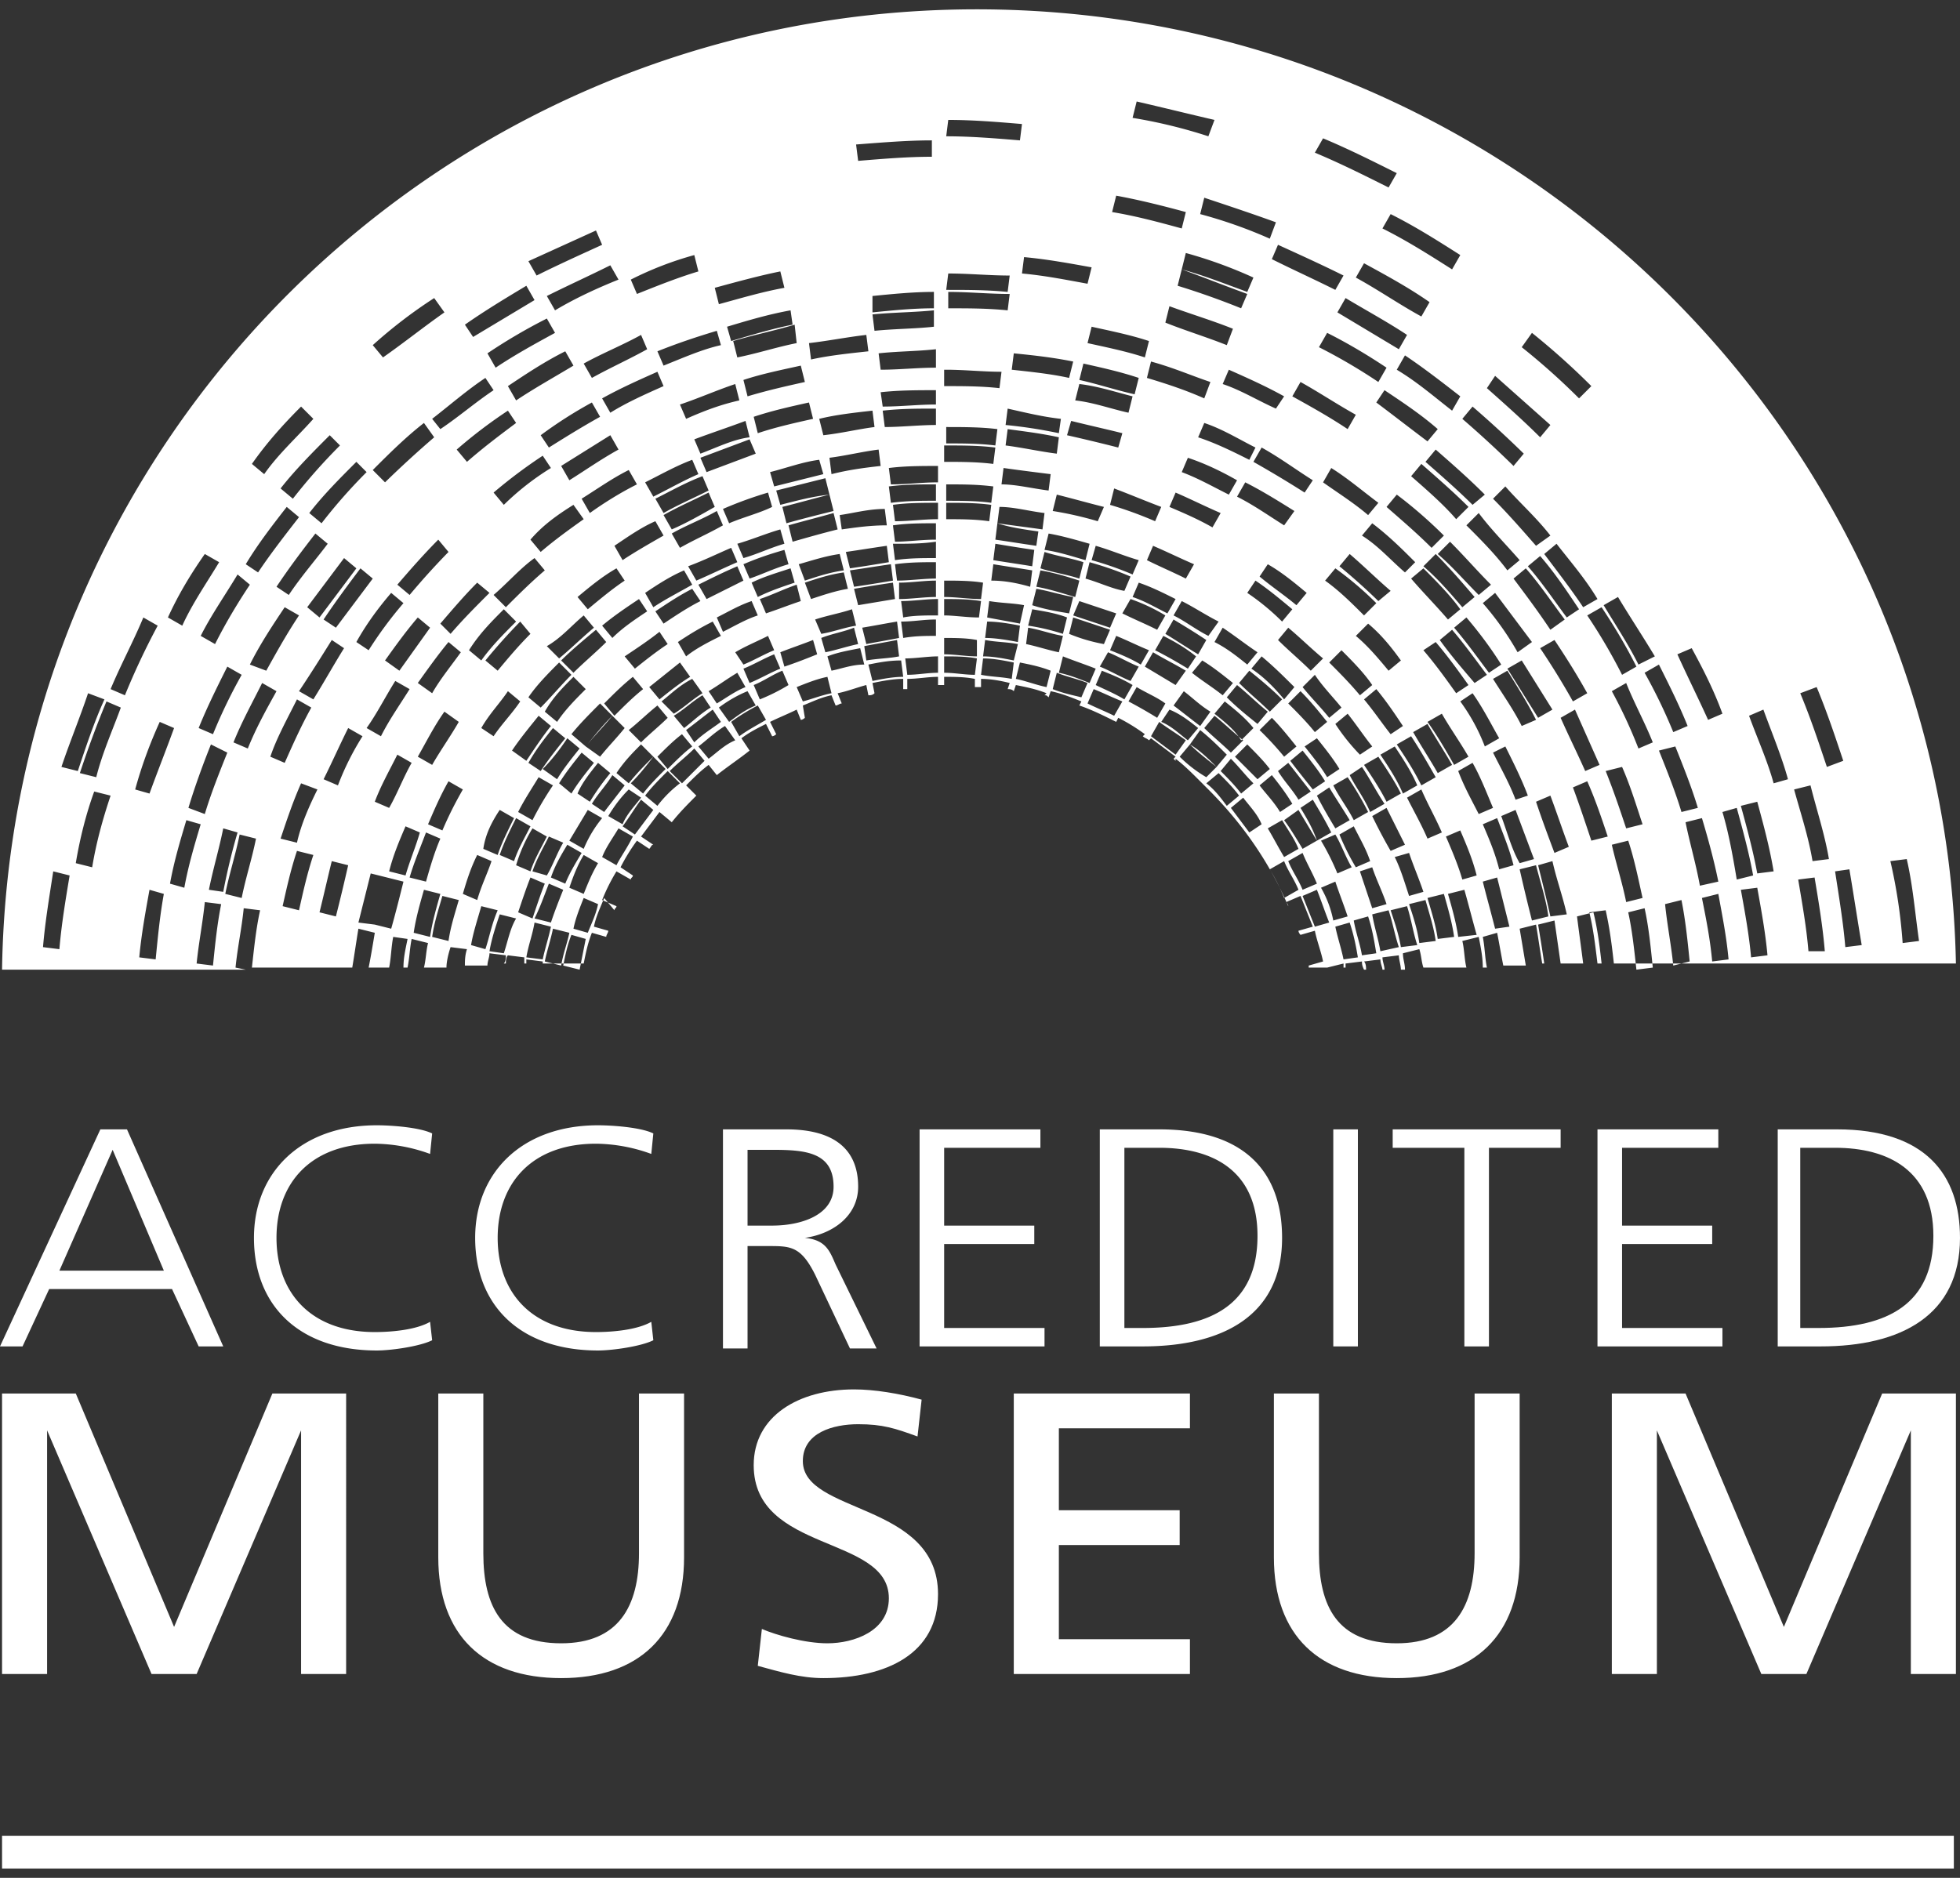 <svg viewBox="0 0 72 69" xmlns="http://www.w3.org/2000/svg" fill-rule="evenodd" clip-rule="evenodd" stroke-linejoin="round" stroke-miterlimit="1.414"><rect x="0" y="0" width="72" height="69" fill="#333333" stroke="none"/><path fill="#fff" d="M.075 67.453h71.699v1.204H.075z"/><path d="M69.442 31.641l.602-.075c.226.978.301 1.956.451 3.009l-.602.076a19.254 19.254 0 0 0-.451-3.01m-1.655 3.16c-.075-.903-.226-1.806-.376-2.784l.526-.075c.151.903.301 1.881.452 2.784l-.602.075zm-1.204-3.16c-.15-.903-.451-1.805-.677-2.633l.602-.15c.226.902.526 1.805.677 2.708l-.602.075zm-.15 3.311c-.076-.903-.226-1.731-.377-2.634l.602-.075c.151.903.301 1.806.376 2.709h-.601zm-1.279-6.17c-.226-.827-.602-1.655-.903-2.482l.526-.226c.301.827.678 1.73.903 2.558l-.526.15zm-.602 3.311c-.151-.828-.376-1.656-.602-2.483l.602-.151c.225.828.451 1.656.602 2.558l-.602.076zm-.226 3.084c-.075-.827-.226-1.655-.376-2.483l.602-.075c.15.828.301 1.655.376 2.483l-.602.075zm-1.053-5.341l.526-.151c.226.828.452 1.655.602 2.483l-.602.15c-.15-.903-.301-1.73-.526-2.482m-.376 5.492c-.076-.828-.226-1.58-.377-2.333l.602-.15c.151.828.301 1.58.376 2.407l-.601.076zm-.979-5.116l.602-.151c.226.753.452 1.58.602 2.333l-.677.15c-.15-.828-.376-1.58-.527-2.332m-.451 5.266c-.075-.752-.226-1.505-.301-2.257l.602-.15c.15.752.226 1.504.301 2.257l-.602.15zm.075-8.05c.301.752.602 1.505.828 2.257l-.602.151c-.226-.753-.527-1.505-.828-2.257l.602-.151zm-1.429 8.201c-.075-.677-.151-1.43-.301-2.107l.602-.15c.15.677.225 1.429.301 2.181l-.602.076zm-.903-4.59l.602-.15c.226.677.376 1.429.527 2.106l-.602.151c-.151-.752-.376-1.43-.527-2.107m.376-2.859c.301.678.527 1.43.753 2.107l-.602.15c-.226-.677-.452-1.354-.753-2.106l.602-.151zm-1.279-5.567l.527-.301c.451.677.903 1.43 1.279 2.182l-.527.301a20.522 20.522 0 0 0-1.279-2.182m.151 8.276c-.226-.677-.452-1.354-.677-1.956l.526-.226c.301.677.527 1.354.753 2.031l-.602.151zm-1.355.451c-.225-.602-.451-1.204-.677-1.881l.527-.225c.226.602.451 1.279.677 1.881l-.527.225zm-.15 2.333c-.15-.678-.301-1.279-.451-1.881l.526-.151c.151.677.376 1.279.527 1.956l-.602.076zm-.677.15a71.136 71.136 0 0 1-.452-1.881l.602-.15c.151.602.377 1.279.452 1.881l-.602.15zm-1.129-3.837l.527-.226.677 1.806-.527.15c-.3-.526-.451-1.128-.677-1.73m-.075 1.956c-.15-.602-.376-1.128-.602-1.655l.527-.226c.226.602.451 1.129.602 1.731l-.527.15zm-.15 2.182c-.151-.602-.301-1.129-.452-1.73l.527-.151.451 1.806-.526.075zm-1.355-5.793l.527-.301c.301.527.527 1.128.752 1.655l-.526.226c-.226-.452-.527-.978-.753-1.58m.151 3.987c-.151-.526-.376-1.053-.602-1.58l.527-.225c.225.526.451 1.053.602 1.655l-.527.15zm-.151 2.107c-.075-.527-.225-1.053-.376-1.58l.602-.151c.151.527.301 1.129.452 1.656l-.678.075zm-.752.075c-.075-.527-.226-.978-.376-1.505l.602-.15c.15.527.301 1.053.376 1.58l-.602.075zm-.677.151c-.075-.527-.226-.978-.376-1.43l.602-.15c.15.526.301.978.376 1.504l-.602.076zm-.677.15c-.075-.451-.226-.903-.376-1.354l.602-.151c.15.452.225.978.376 1.43l-.602.075zm-.753.151c-.075-.452-.225-.903-.3-1.355l.601-.15c.151.451.226.903.377 1.354l-.678.151zm-.677.15c-.075-.451-.225-.828-.301-1.279l.527-.15c.151.451.226.902.301 1.354l-.527.075zm-.677.15c-.075-.376-.225-.827-.301-1.203l.527-.151c.15.452.226.828.301 1.279l-.527.075zm-.827-2.633l.526-.225c.151.451.301.827.452 1.279l-.527.15a3.945 3.945 0 0 0-.451-1.204m-.226 1.43l-.451-1.129.526-.226c.151.377.301.828.452 1.204l-.527.151zm-.978-2.408l.527-.301c.15.376.376.753.526 1.129l-.526.225c-.151-.376-.377-.677-.527-1.053m-.151 1.354a6.893 6.893 0 0 0-.526-1.053l.526-.301c.151.376.377.677.527 1.053l-.527.301zm-.075-2.859c.226.377.452.678.602 1.054l-.527.301c-.225-.376-.376-.677-.601-1.054l.526-.301zm-1.204.452l-.677-.903.452-.376c.225.301.526.602.677.978l-.452.301zm-1.58-1.806l.452-.376c.301.301.527.527.752.828l-.451.376c-.226-.301-.452-.602-.753-.828m-.978-.978l.377-.451c.301.301.601.526.978.827l-.377.377a4.848 4.848 0 0 1-.978-.753m-.15-.075l-.903-.677.301-.527c.301.226.677.452.978.677l-.376.527zm-1.73-1.956l.3-.527c.377.226.753.376 1.054.602l-.301.527a17.288 17.288 0 0 0-1.053-.602m-1.204-.602l.225-.527c.377.151.753.301 1.129.527l-.301.527c-.376-.226-.752-.377-1.053-.527m.677 1.129c-.301-.151-.677-.301-.978-.452l.226-.527c.376.151.677.301 1.053.452l-.301.527zm-2.257-.979l.15-.601c.376.15.753.225 1.129.376l-.226.526c-.301-.075-.677-.15-1.053-.301m-.226-.075c-.376-.075-.752-.225-1.128-.301l.15-.602c.376.076.752.151 1.129.301l-.151.602zm-1.204-.978c-.376-.075-.752-.15-1.128-.15l.075-.602c.376.075.828.075 1.204.15l-.151.602zm-.075.677c-.376-.075-.752-.075-1.128-.15l.075-.602c.376 0 .752.075 1.128.15l-.075.602zm-1.204-2.257c-.451 0-.902-.075-1.279-.075v-.602c.452 0 .903 0 1.355.075l-.076.602zm-.075 1.43c-.376 0-.827-.076-1.204-.076v-.601c.377 0 .828 0 1.204.075v.602zm-.075.677c-.376 0-.752-.075-1.129-.075v-.602c.377 0 .828 0 1.204.075l-.075.602zm-1.129-3.461c.452 0 .978 0 1.43.075l-.075.602c-.452 0-.903-.075-1.355-.075v-.602zm.076-2.859c.526 0 1.128 0 1.655.075l-.075.602c-.527-.075-1.054-.075-1.58-.075v-.602zm0-.677c.602 0 1.128 0 1.73.075l-.075.602c-.527-.075-1.129-.075-1.655-.075v-.602zm0-1.43c.602 0 1.203 0 1.805.076l-.075.602c-.602-.076-1.204-.076-1.806-.076v-.602h.076zm0-.677c.602 0 1.279 0 1.88.076l-.075.601c-.602-.075-1.203-.075-1.805-.075v-.602zm0-2.106c.677 0 1.354.075 2.031.075l-.075.602c-.677-.075-1.354-.075-2.032-.075v-.602h.076zm.075-2.859c.752 0 1.505.075 2.257.075l-.075.602c-.753-.075-1.43-.075-2.182-.075v-.602zm0-.677c.752 0 1.505.075 2.257.075l-.075.602c-.753-.075-1.505-.075-2.257-.075l.075-.602zm0-5.643c.903 0 1.805.075 2.708.151l-.075.601c-.903-.075-1.806-.15-2.708-.15l.075-.602zm5.116 6.019c-.828-.151-1.58-.301-2.408-.376l.076-.602c.827.075 1.655.226 2.482.376l-.15.602zm2.257 2.106l-.151.602c-.677-.225-1.429-.376-2.106-.526l.15-.602c.677.15 1.43.301 2.107.526M41.003 7.19c.828.15 1.731.376 2.558.602l-.15.602c-.828-.226-1.656-.452-2.558-.602l.15-.602zm.752-3.461c.979.226 1.881.451 2.859.677l-.225.602a18.675 18.675 0 0 0-2.784-.677l.15-.602zm4.891 5.041a17.406 17.406 0 0 0-2.558-.903l.15-.602c.903.301 1.806.602 2.633.903l-.225.602zm2.708 1.354l-.301.527c-.752-.377-1.58-.753-2.332-1.129l.226-.527c.827.377 1.655.753 2.407 1.129m-.752-5.041c.903.376 1.806.828 2.708 1.279l-.301.527c-.902-.452-1.805-.903-2.708-1.279l.301-.527zm4.74 4.815c-.828-.526-1.655-1.053-2.558-1.504l.301-.527c.902.451 1.73.978 2.558 1.505l-.301.526zm0 5.191c-.677-.526-1.279-1.053-2.032-1.504l.301-.527c.677.452 1.355.978 2.032 1.505l-.301.526zm2.633 1.58l-.376.452a39.47 39.47 0 0 0-1.881-1.731l.376-.451a39.972 39.972 0 0 1 1.881 1.73m-1.053-2.859l2.031 1.806-.376.452c-.602-.602-1.279-1.204-1.956-1.806l.301-.452zm1.354-1.579a26.858 26.858 0 0 1 2.182 1.956l-.452.451a25.118 25.118 0 0 0-2.106-1.881l.376-.526zm1.881 10.081c-.452-.677-.978-1.354-1.43-1.956l.452-.376c.526.677 1.053 1.279 1.504 2.031l-.526.301zm-2.784 2.257l.527-.301 1.128 1.806-.526.301-1.129-1.806m.527 2.107c-.301-.602-.677-1.129-1.054-1.731l.527-.301c.376.602.752 1.204 1.053 1.806l-.526.226zm-.602.752c.301.602.602 1.204.827 1.806l-.451.15c-.226-.602-.527-1.128-.828-1.73l.452-.226zm-1.655-1.655l.451-.301c.376.527.677 1.128.978 1.655l-.527.301a7.06 7.06 0 0 0-.902-1.655m-1.204.752l.527-.301c.3.527.677 1.054.978 1.58l-.527.301c-.301-.526-.602-1.053-.978-1.58m.376 1.881c-.301-.527-.602-.978-.903-1.505l.527-.301c.301.527.602.979.903 1.505l-.527.301zm-1.128.903l.526-.301c.226.527.527 1.053.753 1.58l-.527.226c-.226-.527-.527-1.054-.752-1.505m.075 2.031c.15.452.376.978.526 1.43l-.526.15c-.151-.451-.301-.978-.527-1.429l.527-.151zm-1.354-1.354l.526-.301.677 1.354-.526.226a19.39 19.39 0 0 1-.677-1.279m0 1.881c.15.451.376.903.526 1.354l-.526.151-.452-1.355.452-.15zm-1.204-1.204l.526-.301c.226.452.452.828.602 1.279l-.526.226a8.895 8.895 0 0 1-.602-1.204m-.151 0c.226.376.376.828.602 1.204l-.526.226a9.074 9.074 0 0 0-.602-1.204l.526-.226zm-1.279-.978l.452-.301c.225.376.451.752.677 1.204l-.527.301c-.15-.452-.376-.828-.602-1.204m-.075.075l.677 1.129-.526.301c-.226-.376-.452-.753-.678-1.054l.527-.376zm-.978-1.279c.301.377.527.677.752 1.054l-.451.301c-.226-.377-.527-.678-.752-.978l.451-.377zm-1.354-.677l.451-.451c.301.301.602.602.828.903l-.452.376-.827-.828m-.151.075c.301.301.527.602.828.903l-.452.376c-.225-.3-.526-.601-.752-.827l.376-.452zm-1.128-1.053c.376.301.677.602.978.903l-.376.451c-.301-.301-.602-.601-.978-.827l.376-.527zm-.075-.075l-.377.451c-.301-.225-.602-.526-.978-.677l.301-.451c.376.15.677.376 1.054.677m-1.656-2.784c.377.226.828.452 1.204.677l-.376.527-1.129-.677.301-.527zm-1.58-.075l.226-.527c.376.151.828.377 1.204.527l-.301.527c-.376-.226-.752-.377-1.129-.527m-.075.075c.376.151.753.376 1.129.527l-.301.527c-.376-.151-.753-.377-1.129-.527l.301-.527zm-1.429-.677l.15-.602 1.354.452-.225.526a6.291 6.291 0 0 1-1.279-.376m-.226.828c.376.15.828.301 1.204.451l-.226.527c-.376-.151-.752-.301-1.128-.376l.15-.602zm-1.279-1.054c.451.076.828.226 1.279.301l-.15.602c-.377-.075-.828-.225-1.204-.301l.075-.602zm.226-2.859l-.076.602c-.451-.075-.978-.15-1.429-.225l.075-.602c.452.075.903.15 1.43.225m.15-.677l-.075.527c-.527-.075-.978-.15-1.505-.226l.075-.602c.452.151.979.226 1.505.301m.226-.677l-.075.602c-.527-.075-1.129-.15-1.656-.226l.076-.601c.526 0 1.053.15 1.655.225m.226-1.429l-.076.602c-.602-.076-1.203-.226-1.73-.226l.075-.602c.527.075 1.129.151 1.731.226m.301-1.354l-.076.601c-.602-.075-1.279-.225-1.881-.301l.076-.601c.526.075 1.203.15 1.881.301m.075-.678l-.075.527a17.643 17.643 0 0 0-1.957-.301l.076-.602c.677.151 1.279.301 1.956.376m.301-1.504c-.677-.151-1.43-.226-2.107-.301l.075-.602c.753.075 1.43.15 2.182.301l-.15.602zm1.956 2.031l-.151.527a70.198 70.198 0 0 0-1.881-.452l.151-.526c.602.15 1.279.301 1.881.451m.376-1.354l-.15.602c-.678-.151-1.279-.376-1.957-.452l.151-.602c.677.076 1.354.301 1.956.452m.075-.075c-.677-.151-1.354-.377-2.031-.527l.15-.602c.677.151 1.355.301 2.032.527l-.151.602zm.978 4.138l-.225.526a14.694 14.694 0 0 0-1.656-.602l.151-.602c.602.226 1.128.452 1.73.678m1.806-4.59l-.226.602c-.677-.301-1.354-.527-2.106-.752l.15-.602c.828.226 1.505.526 2.182.752m.828-1.956l-.226.602c-.753-.301-1.505-.527-2.257-.828l.15-.602c.828.301 1.58.527 2.333.828m.526-1.279l-.226.527a28.757 28.757 0 0 0-2.332-.828l.151-.602c.827.301 1.58.602 2.407.903m0-.075c-.827-.301-1.58-.602-2.407-.828l.15-.602a16.53 16.53 0 0 1 2.483.903l-.226.527zm1.053 4.288c-.677-.301-1.279-.677-1.956-.903l.226-.526c.677.301 1.354.602 2.031.978l-.301.451zm1.355 2.633l-.301.452a42.495 42.495 0 0 0-1.881-1.129l.301-.526c.677.376 1.279.827 1.881 1.203m1.58-2.407l-.301.527c-.677-.452-1.355-.828-2.032-1.204l.301-.527c.677.376 1.355.828 2.032 1.204m2.633.978c-.602-.451-1.279-.978-1.881-1.429l.301-.452c.677.452 1.354.903 1.956 1.43l-.376.451zm1.655 2.332c-.527-.526-1.128-1.053-1.73-1.58l.376-.451c.602.527 1.204 1.053 1.805 1.655l-.451.376zm1.73 2.032l-.451.376c-.451-.602-.978-1.129-1.505-1.655l.452-.452c.451.602.978 1.129 1.504 1.731m.602-.527c-.526-.602-1.053-1.204-1.58-1.73l.452-.452c.526.602 1.128 1.129 1.655 1.806l-.527.376zm-.301.752l.452-.376c.526.602.978 1.279 1.429 1.956l-.451.301c-.452-.602-.903-1.279-1.43-1.881m-.526.452l.451-.376c.527.601.978 1.279 1.43 1.88l-.527.377c-.451-.677-.903-1.279-1.354-1.881m-1.129.903l.452-.377 1.354 1.806-.527.376a10.946 10.946 0 0 0-1.279-1.805m-1.053.902l.451-.376c.452.527.903 1.129 1.279 1.731l-.451.301c-.451-.602-.828-1.129-1.279-1.656m-.527.452l.452-.376c.451.526.827 1.053 1.279 1.655l-.452.301c-.451-.527-.903-1.054-1.279-1.58m-.15.075c.451.527.827 1.053 1.204 1.58l-.452.301c-.376-.527-.752-1.053-1.204-1.58l.452-.301zm-.452-2.708c.452.451.978.978 1.355 1.504l-.452.376c-.451-.526-.903-.978-1.354-1.504l.451-.376zm-.978 6.47l.527-.301c.301.451.602.978.903 1.505l-.527.301c-.301-.602-.602-1.054-.903-1.505m-.602.376l.527-.301c.301.451.602.903.828 1.43l-.527.3c-.226-.526-.527-.978-.828-1.429m-.601.376l.526-.301c.301.452.602.903.828 1.354l-.527.301c-.226-.451-.526-.902-.827-1.354m-.527.376l.451-.301c.301.452.527.903.828 1.355l-.527.301c-.225-.527-.526-.903-.752-1.355m-.602.377l.527-.301c.301.451.526.827.752 1.279l-.527.3c-.225-.451-.526-.827-.752-1.278m-.15.075c.225.376.526.827.752 1.203l-.527.301c-.225-.376-.451-.752-.677-1.203l.452-.301zm-1.43-.978l.452-.376c.3.376.601.752.827 1.128l-.451.301c-.301-.376-.602-.752-.828-1.053m-.075.075c.301.376.527.677.827 1.053l-.451.301c-.226-.376-.527-.677-.752-1.053l.376-.301zm-.602-1.655c.301.301.602.677.903 1.053l-.452.376a11.602 11.602 0 0 0-.902-.978l.451-.451zm-1.655-.753l.376-.451c.376.301.752.677 1.129.978l-.377.451c-.376-.3-.752-.601-1.128-.978m-.452.602l.377-.451c.376.301.752.602 1.053.978l-.452.451c-.225-.376-.601-.677-.978-.978m0 .076c.377.3.678.601 1.054.902l-.452.452c-.301-.301-.677-.602-.978-.903l.376-.451zm-.15-.151l-.376.527c-.301-.226-.677-.527-.978-.753l.376-.526c.301.225.602.526.978.752m-1.73-2.784c.451.226.827.452 1.203.753l-.301.451a17.254 17.254 0 0 0-1.203-.677l.301-.527zm-1.204-1.354a6.69 6.69 0 0 1 1.279.602l-.301.527c-.452-.226-.828-.377-1.279-.602l.301-.527zm-1.655-.752l.15-.602c.527.15.978.301 1.505.527l-.226.526c-.451-.075-.903-.301-1.429-.451m-.226.827l1.354.452-.226.526-1.354-.451.226-.527zm.15-1.429l-.15.602c-.452-.151-.978-.226-1.43-.376l.151-.602c.451.15.978.225 1.429.376m.226-.677l-.15.602c-.527-.151-.978-.301-1.505-.377l.15-.601c.452.075.978.225 1.505.376m.301-.828a13.18 13.18 0 0 0-1.655-.376l.15-.602c.602.151 1.129.301 1.731.452l-.226.526zm1.279 1.956a11.978 11.978 0 0 0-1.505-.526l.151-.527c.526.15 1.053.376 1.58.527l-.226.526zm1.58.903l-.301.527c-.451-.226-.828-.452-1.279-.602l.226-.527c.451.151.903.376 1.354.602m.677-1.279l-.301.527c-.451-.226-.978-.452-1.429-.677l.225-.527c.527.226.978.451 1.505.677m.978-1.881l-.301.527c-.526-.301-1.053-.527-1.58-.752l.226-.527c.527.226 1.128.527 1.655.752m.602-1.204l-.301.527c-.602-.301-1.128-.602-1.73-.827l.225-.527c.677.226 1.279.527 1.806.827m-1.429-1.579l.225-.527c.677.226 1.279.602 1.881.903l-.226.451c-.601-.301-1.203-.602-1.88-.827m3.159 3.235c-.601-.377-1.128-.753-1.73-1.054l.301-.526c.602.301 1.204.677 1.806 1.053l-.377.527zm.452 2.934c-.452-.376-.903-.677-1.354-1.053l.301-.452c.526.301.978.677 1.429 1.053l-.376.452zm.526 2.407c-.376-.376-.827-.752-1.203-1.128l.376-.452c.451.377.827.753 1.279 1.129l-.452.451zm1.129 1.355l-.451.376c-.301-.376-.678-.753-.978-1.129l.451-.451c.301.451.677.827.978 1.204m.978-7.073c-.527-.451-1.128-.827-1.655-1.203l.301-.527c.602.376 1.128.828 1.73 1.279l-.376.451zm-.15 6.772l.451-.377c.376.452.677.903.978 1.355l-.451.301c-.301-.377-.602-.828-.978-1.279m-.828-1.806c.376.376.828.828 1.129 1.279l-.452.376c-.376-.451-.752-.827-1.128-1.204l.451-.451zm1.279-1.73l-.451.451c-.452-.451-.903-.903-1.43-1.279l.376-.451c.527.376 1.054.827 1.505 1.279m.903 2.106l-.452.376c-.376-.451-.752-.902-1.203-1.279l.451-.451c.451.376.828.828 1.204 1.354m-.828-2.182a22.236 22.236 0 0 0-1.429-1.279l.376-.451c.527.451.978.903 1.505 1.354l-.452.376zm-1.58 4.514l.452-.376c.301.376.602.828.903 1.204l-.452.301a7.377 7.377 0 0 1-.903-1.129m-.677.527c.301.376.602.752.828 1.129l-.452.301c-.225-.377-.526-.753-.827-1.129l.451-.301zm-.602-1.73c.376.376.677.752.978 1.128l-.451.376c-.301-.376-.677-.752-.978-1.053l.451-.451zm-1.805-.828l.376-.451c.451.376.827.752 1.204 1.128l-.377.452c-.376-.452-.752-.828-1.203-1.129m-.076.075c.377.301.828.677 1.204 1.054l-.451.451c-.376-.376-.753-.677-1.129-1.053l.376-.452zm-.075-2.859l.301-.451c.452.301.903.677 1.354 1.053l-.376.452a8.64 8.64 0 0 0-1.279-1.054m-1.204 1.806l.301-.527c.452.301.828.602 1.279.903l-.376.452c-.376-.301-.752-.602-1.204-.828m-.451.677c.376.226.752.527 1.129.828l-.377.451c-.376-.301-.752-.526-1.128-.827l.376-.452zm-1.053-1.655l.301-.527c.451.226.902.527 1.354.753l-.376.526c-.452-.225-.828-.526-1.279-.752m1.203.903l-.3.526c-.377-.225-.828-.526-1.204-.752l.301-.527c.376.226.752.452 1.203.753m7.674-2.859l-.376.376c-.526-.451-.978-.978-1.58-1.354l.377-.452c.601.452 1.128.978 1.579 1.43m1.054-.978l-.452.451c-.526-.526-1.053-.978-1.655-1.504l.376-.452c.602.452 1.204.978 1.731 1.505m-1.204-2.182l.376-.451c.602.526 1.204 1.053 1.731 1.58l-.452.451c-.451-.527-1.053-1.053-1.655-1.58m2.332 4.439l-.451.376c-.452-.527-.903-1.053-1.43-1.505l.452-.451c.526.527.978 1.053 1.429 1.58m-1.354-1.58l.451-.451c.527.526.979 1.053 1.505 1.579l-.451.377c-.527-.527-.978-1.054-1.505-1.505M38.069 21.56l.15-.602c.452.075.978.226 1.43.376l-.151.602c-.526-.151-.978-.301-1.429-.376m1.128 1.128l-.15.602a7.896 7.896 0 0 0-1.279-.301l.15-.602c.452.076.903.151 1.279.301m-1.279-.451l.151-.602c.451.075.903.226 1.354.301l-.15.602c-.452-.075-.903-.151-1.355-.301m13.016-8.727l-.301.526a20.693 20.693 0 0 0-2.182-1.279l.301-.526c.753.376 1.505.827 2.182 1.279m-1.128-3.311l.301-.526c.827.451 1.655.902 2.407 1.429l-.301.527c-.827-.452-1.58-.978-2.407-1.43m1.881 2.107l-.301.526-2.257-1.354.3-.526c.753.451 1.58.902 2.258 1.354m-15.273 9.028l.075-.602c.451.075.978.151 1.429.226l-.075.602c-.526-.151-.978-.226-1.429-.226m1.053 1.655l-.075.602c-.376-.075-.828-.15-1.204-.15l.075-.602c.376 0 .828.075 1.204.15m-1.204-.301l.076-.602c.451.076.902.076 1.279.151l-.151.677c-.376-.075-.828-.151-1.204-.226m22.496 5.417l-.527.226c-.301-.677-.602-1.279-.903-1.956l.527-.301.903 2.031m-.978-2.332a27.912 27.912 0 0 0-1.204-1.956l.526-.301c.452.677.828 1.279 1.204 1.956l-.526.301zm1.655-3.837c.451.752.903 1.429 1.354 2.182l-.602.301c-.376-.753-.827-1.43-1.279-2.182l.527-.301zm1.279 5.342l-.527.225a18.059 18.059 0 0 0-.978-2.106l.527-.301c.301.752.677 1.429.978 2.182m1.279-.602l-.527.225a19.54 19.54 0 0 0-1.053-2.181l.526-.301c.377.752.753 1.504 1.054 2.257m.15-2.859c.452.827.828 1.58 1.129 2.407l-.527.226c-.376-.828-.752-1.58-1.128-2.408l.526-.225zm4.59 1.429c.376.903.677 1.806.978 2.709l-.602.225c-.301-.902-.602-1.805-.978-2.708l.602-.226zm-33.405-.451l-.075-.602c.376 0 .828-.075 1.204-.075v.602c-.376 0-.753.075-1.129.075m-.15-1.354l-.076-.602c.452 0 .828-.076 1.279-.076v.602c-.376 0-.752 0-1.203.076m-1.129 1.58l-.15-.602c.376-.076.752-.151 1.203-.151l.076.602c-.376 0-.753.075-1.129.151m-.301-1.279c.376-.076.828-.151 1.204-.226l.075.602c-.376.075-.752.075-1.204.15l-.075-.526zm-.075-.678c.451-.075.828-.15 1.279-.225l.075.602c-.376.075-.827.15-1.204.225l-.15-.602zm-1.129 1.58l-.15-.526c.376-.151.828-.226 1.204-.301l.15.602c-.451 0-.827.15-1.204.225m-1.053 1.129l-.226-.527c.377-.15.753-.301 1.129-.376l.15.602c-.376.075-.752.226-1.053.301m-1.58-.075l-.225-.527c.376-.15.677-.376 1.053-.527l.226.527a6.956 6.956 0 0 1-1.054.527m-.752 1.354l-.301-.527c.301-.225.677-.451.978-.602l.301.527c-.376.226-.677.376-.978.602m-1.129.827l-.376-.451c.301-.226.602-.527.978-.752l.376.526c-.376.151-.677.452-.978.677m-.978.903l-.451-.451c.301-.301.602-.527.903-.828l.376.452-.828.827m-.903.828l-.451-.376c.226-.301.527-.602.828-.903l.451.451a4.33 4.33 0 0 0-.828.828m-.827 1.053l-.452-.301c.226-.301.452-.677.678-.978l.451.376-.677.903m-.677 1.129l-.527-.301c.151-.376.376-.677.602-1.054l.527.301c-.226.452-.452.753-.602 1.054m-.903-2.257c.226-.377.527-.677.752-1.054l.452.377c-.226.3-.527.677-.753.978l-.451-.301zm-.301 1.655l-.527-.301.677-1.129.527.301a4.476 4.476 0 0 0-.677 1.129m.15 3.084l-.526-.15c.075-.376.226-.752.376-1.129l.527.226c-.076.376-.226.677-.377 1.053m-.3 1.355l-.602-.151c.075-.376.15-.752.301-1.128l.526.15-.225 1.129m-1.279-.301c.075-.376.225-.828.3-1.204l.602.15c-.075.377-.225.753-.301 1.204l-.601-.15zm-.678-.151c.076-.451.226-.827.301-1.279l.602.151c-.075.376-.225.827-.301 1.203l-.602-.075zm-.301-1.655c.151-.451.301-.903.452-1.279l.527.226c-.151.376-.301.827-.452 1.279l-.527-.226zm.527-3.085l.527.301c-.226.452-.452.828-.602 1.279l-.527-.225a5.67 5.67 0 0 1 .602-1.355m-1.053 4.59l-.527-.075c.075-.452.226-.903.376-1.355l.602.151c-.225.376-.301.827-.451 1.279m-.677-.151l-.527-.15c.075-.452.226-.903.376-1.43l.602.151c-.226.526-.301.978-.451 1.429m-.828-2.031c.151-.527.301-.978.527-1.43l.526.226c-.15.452-.376.903-.526 1.43l-.527-.226zm-.752-2.332l-.527-.226c.226-.527.452-1.053.752-1.58l.527.301c-.301.527-.527.978-.752 1.505m.225 4.062l-.601-.15c.075-.527.225-.978.376-1.505l.602.151c-.151.526-.301.978-.377 1.504m-1.279-.301c.076-.526.226-1.053.377-1.58l.602.151c-.151.527-.301 1.053-.377 1.58l-.602-.151zm-.15-2.031c.15-.527.376-1.053.602-1.655l.527.226c-.226.526-.377 1.053-.527 1.58l-.602-.151zm-.15-.075l-.602-.151c.15-.602.376-1.128.602-1.655l.526.226c-.15.527-.376 1.053-.526 1.58m-.527 1.956l-.602-.151c.15-.601.301-1.128.451-1.73l.602.151c-.15.601-.301 1.203-.451 1.73m-1.204-.226l.452-1.805.601.15c-.15.602-.301 1.129-.451 1.73l-.602-.075zm-.752-5.04l-.527-.226c.301-.602.602-1.279.903-1.881l.527.301a10.015 10.015 0 0 0-.903 1.806m-.075 4.815l-.602-.151c.15-.602.301-1.279.451-1.881l.602.151a75.464 75.464 0 0 1-.451 1.881m-1.43-2.709l-.602-.15c.226-.678.452-1.355.753-2.032l.601.226c-.3.602-.601 1.279-.752 1.956m.075 2.483l-.602-.151c.151-.677.301-1.354.527-2.031l.602.15c-.226.678-.376 1.355-.527 2.032m-.075-7.749l.527.301c-.376.677-.677 1.354-.978 2.031l-.527-.226c.226-.677.602-1.354.978-2.106m-1.806 1.805l-.526-.225c.301-.753.677-1.43 1.053-2.182l.527.301c-.376.677-.753 1.354-1.054 2.106m-.225 5.492l-.602-.15c.15-.752.376-1.43.527-2.182l.601.151c-.15.752-.376 1.429-.526 2.181m-1.204-.301c.15-.752.376-1.504.527-2.257l.526.151a22.97 22.97 0 0 0-.526 2.182l-.527-.076zm.15 2.784l-.601-.075c.075-.752.225-1.505.301-2.257l.601.075c-.15.752-.225 1.505-.301 2.257m-1.579-3.009c.15-.828.376-1.58.601-2.333l.527.151c-.226.752-.451 1.505-.602 2.332l-.526-.15zm-.527 2.783l-.602-.075c.075-.827.226-1.655.376-2.483l.527.151c-.151.828-.226 1.655-.301 2.407m-.752-6.244c.225-.828.526-1.655.902-2.483l.527.226c-.301.828-.602 1.58-.903 2.407l-.526-.15zm-.903-3.687c.376-.902.827-1.73 1.203-2.633l.527.301a26.957 26.957 0 0 0-1.204 2.558l-.526-.226zm-.527 3.236l-.602-.151c.301-.903.602-1.73.978-2.633l.527.226c-.301.827-.677 1.655-.903 2.558m-.15 3.31l-.602-.151c.15-.902.376-1.805.677-2.633l.602.151c-.301.902-.527 1.73-.677 2.633m-1.204 3.009l-.602-.075c.075-.903.226-1.806.376-2.784l.602.151c-.15.903-.301 1.805-.376 2.708m1.053-9.404l.602.226c-.376.827-.677 1.73-.978 2.633l-.602-.151c.301-.902.677-1.805.978-2.708m4.289-5.116l.526.301c-.451.752-.978 1.505-1.354 2.332l-.527-.301c.376-.827.828-1.58 1.355-2.332m.827 7.298c-.301.752-.602 1.504-.827 2.257l-.602-.226c.225-.752.526-1.58.827-2.332l.602.301zm-.527-.677l-.526-.226c.301-.752.677-1.505 1.053-2.257l.527.301a19.475 19.475 0 0 0-1.054 2.182m1.355-5.493c-.452.678-.903 1.43-1.279 2.182l-.527-.301c.376-.752.903-1.504 1.354-2.257l.452.376zm1.354-2.858l.451.376c-.526.677-1.053 1.354-1.504 2.031l-.452-.301c.452-.752.978-1.429 1.505-2.106m.527-3.687l.451.451c-.602.678-1.279 1.279-1.806 2.032l-.451-.376c.527-.753 1.128-1.43 1.806-2.107m1.429 1.429a21.22 21.22 0 0 0-1.73 1.957l-.452-.377c.527-.677 1.204-1.354 1.806-1.956l.376.376zm.978.979a19.653 19.653 0 0 0-1.655 1.88l-.451-.376c.526-.677 1.128-1.279 1.73-1.881l.376.377zm2.483-6.395l.376.526c-.752.527-1.505 1.129-2.257 1.655l-.376-.451a17.735 17.735 0 0 1 2.257-1.73m3.385-.452l.301.527-2.257 1.354-.301-.451c.753-.527 1.505-.978 2.257-1.43m2.558-2.031l.226.526c-.827.377-1.655.753-2.407 1.129l-.301-.527 2.482-1.128m.828 1.805c-.752.301-1.58.678-2.332 1.129l-.301-.527c.752-.376 1.58-.752 2.332-1.128l.301.526zm2.784-.902l.15.601c-.752.226-1.505.527-2.257.828l-.226-.527a12.453 12.453 0 0 1 2.333-.902m3.16.601l.15.602c-.828.151-1.58.377-2.407.602l-.151-.602c.828-.225 1.655-.451 2.408-.602m.451 1.957c-.752.15-1.505.376-2.257.601l-.151-.526c.753-.226 1.505-.452 2.333-.602l.075.527zm.15.677c-.752.15-1.429.376-2.181.526l-.151-.602c.753-.225 1.505-.376 2.257-.601l.075.677zm.301 1.429c-.677.151-1.354.301-2.106.527l-.151-.602c.677-.226 1.43-.376 2.107-.527l.15.602zm2.257-1.73l.076.602c-.677.075-1.43.15-2.107.301l-.075-.602c.677-.076 1.429-.226 2.106-.301m2.408-7.148v.602c-.903 0-1.806.076-2.708.151l-.076-.602c.978-.075 1.881-.151 2.784-.151m.075 6.17c-.752 0-1.504.075-2.257.15v-.602c.753-.075 1.505-.15 2.257-.15v.602zm-2.182.827l-.075-.602c.753-.075 1.505-.075 2.257-.15v.602c-.677.075-1.429.075-2.182.15m2.257 1.355c-.677 0-1.354.075-2.031.075l-.075-.602c.677-.075 1.429-.075 2.106-.151v.678zm0 1.354c-.677 0-1.279.075-1.956.075l-.075-.527c.677-.075 1.354-.075 2.031-.075v.527zm0 .752c-.601 0-1.279.075-1.88.075l-.076-.602c.677-.075 1.279-.075 1.956-.075v.602zm.076 2.107c-.602 0-1.129.075-1.731.075l-.075-.602c.602-.075 1.204-.075 1.806-.075v.602zm-1.731.752l-.075-.602c.602-.075 1.129-.075 1.73-.075v.602c-.526 0-1.053 0-1.655.075m1.731.602c-.527 0-1.054.075-1.58.075l-.075-.602c.526-.075 1.128-.075 1.655-.075v.602zm0 2.934v.602c-.452 0-.903 0-1.279.075l-.076-.602c.452 0 .903-.075 1.355-.075m-.076-.677v.602c-.451 0-.902.075-1.354.075v-.602c.452 0 .903-.075 1.354-.075m0-.677v.602c-.451 0-.978.075-1.429.075l-.075-.602c.526-.075 1.053-.075 1.504-.075m0-.752v.601c-.526 0-.978 0-1.504.076l-.075-.602c.601 0 1.053 0 1.579-.075m-1.579-.602c.526-.076 1.053-.076 1.579-.076v.602c-.526 0-1.053.076-1.504.076l-.075-.602zm-1.279 2.934l-.151-.602c.451-.075.903-.151 1.43-.226l.075.602-1.354.226m-.151.827l.151.602c-.377.076-.828.226-1.204.301l-.151-.526c.376-.151.828-.226 1.204-.377m-1.429-.301c.451-.15.902-.225 1.354-.376l.15.602c-.451.075-.827.226-1.279.301l-.225-.527zm-1.279 1.204c.376-.15.827-.301 1.203-.451l.151.526c-.376.151-.753.301-1.204.452l-.15-.527zm-1.355.602c.377-.15.753-.376 1.129-.527l.226.527c-.377.151-.753.376-1.129.527l-.226-.527zm-.902 1.43c.3-.226.677-.452 1.053-.602l.301.526c-.376.151-.677.377-.978.602l-.376-.526zm-1.204.827c.301-.226.677-.526.978-.752l.301.451c-.301.226-.677.452-.978.753l-.301-.452zm-1.054.978c.301-.301.602-.602.903-.827l.376.451c-.3.226-.601.527-.902.828l-.377-.452zm-.978.978c.301-.301.602-.677.828-.978l.451.452c-.301.301-.601.602-.827.902l-.452-.376zm.377.527c-.226.301-.527.602-.678.978l-.526-.301c.226-.376.451-.677.752-.978l.452.301zm0-1.956l.451.451c-.301.301-.602.602-.903.978l-.451-.376c.301-.451.602-.752.903-1.053m-1.505.451l-.527-.376c.301-.376.677-.752.978-1.128l.452.451c-.301.376-.602.677-.903 1.053m-.075.226l.451.376a9.03 9.03 0 0 0-.752 1.053l-.452-.301c.151-.376.452-.752.753-1.128m-1.43.752c.226-.376.527-.752.828-1.128l.451.376c-.301.376-.602.752-.827 1.128l-.452-.376zm-.376 3.687l.527.225c-.151.377-.301.753-.452 1.204l-.602-.15c.226-.452.377-.903.527-1.279m.527-1.505c-.226.376-.377.828-.602 1.204l-.527-.151c.151-.451.376-.827.602-1.279l.527.226zm-1.656-1.128c.226-.452.527-.903.753-1.279l.526.301a11.5 11.5 0 0 0-.752 1.278l-.527-.3zm-.075.225l.527.301c-.226.452-.452.828-.602 1.279l-.527-.226c.151-.451.377-.902.602-1.354m-.602-.301l.527.301c-.226.452-.451.903-.602 1.354l-.527-.225c.076-.527.301-.978.602-1.43m.151-7.373l.451.452c-.451.451-.903.903-1.279 1.429l-.451-.376c.376-.602.827-1.053 1.279-1.505m-1.956.903l-.376-.376c.451-.527.902-1.053 1.354-1.505l.451.376c-.526.527-.978.978-1.429 1.505m.301 3.235c-.301.527-.677 1.054-.978 1.58l-.527-.301c.301-.526.602-1.128.978-1.655l.527.376zm-.978-1.053l-.527-.376c.376-.527.752-1.054 1.128-1.505l.452.376c-.376.527-.752.978-1.053 1.505m-1.204-.828l-.527-.376c.376-.526.753-1.053 1.204-1.58l.451.376-1.128 1.58m-.075 3.085l.526.301c-.301.527-.526 1.128-.827 1.655l-.527-.226c.226-.601.527-1.128.828-1.73m-.076-2.708l.527.3c-.376.602-.752 1.129-1.053 1.731l-.527-.301c.376-.527.677-1.129 1.053-1.73m-.15-3.236l.451.377a14.646 14.646 0 0 0-1.279 1.73l-.451-.301c.376-.677.827-1.279 1.279-1.806m1.58-5.717a38.907 38.907 0 0 0-1.806 1.655l-.451-.452c.602-.602 1.204-1.203 1.881-1.73l.376.527zm.526 4.213a26.875 26.875 0 0 0-1.429 1.58l-.451-.377c.451-.526.978-1.128 1.504-1.655l.376.452zm1.355-6.395l.301.451c-.677.452-1.279.978-1.956 1.43l-.301-.377c.677-.526 1.279-1.053 1.956-1.504m.376-.376l-.301-.527a20.522 20.522 0 0 1 2.182-1.279l.301.527c-.828.451-1.505.827-2.182 1.279m.752 1.203l-.301-.526c.677-.452 1.355-.903 2.107-1.279l.301.526c-.753.452-1.43.828-2.107 1.279m2.784.076l.301.526c-.677.376-1.279.753-1.881 1.129l-.301-.452a16.06 16.06 0 0 1 1.881-1.203m0-.903l-.301-.527c.677-.376 1.429-.677 2.107-1.053l.225.526c-.677.377-1.354.678-2.031 1.054m2.633.301c-.677.301-1.354.602-1.956.978l-.301-.527c.677-.376 1.354-.677 2.031-.978l.226.527zm0-.753l-.226-.526c.753-.301 1.43-.527 2.182-.753l.151.527c-.677.15-1.354.451-2.107.752m.828 1.956l-.226-.526c.677-.226 1.354-.527 2.031-.753l.151.602c-.677.151-1.279.376-1.956.677m.526 1.279l-.225-.526c.602-.226 1.279-.452 1.881-.677l.15.602c-.602.075-1.204.376-1.806.601m2.032 0l-1.806.678-.226-.527 1.806-.677.226.526zm.075-.752l-.15-.602c.677-.226 1.354-.376 2.031-.526l.15.601c-.677.151-1.354.301-2.031.527m2.408 1.505l-1.806.451-.151-.526c.602-.151 1.204-.377 1.806-.452l.151.527zm0-1.43l-.151-.602c.602-.15 1.279-.225 1.956-.301l.075.602c-.601.076-1.203.226-1.88.301m.3 1.43l-.075-.602c.602-.075 1.204-.226 1.806-.301l.075.602c-.677.075-1.204.15-1.806.301m.452 3.611l.15.602c-.451.075-.902.226-1.354.376l-.226-.602c.452-.15.903-.301 1.43-.376m-1.655-.301c.526-.15.978-.301 1.504-.376l.151.602c-.527.075-.978.226-1.43.376l-.225-.602zm-1.204 1.806l-.226-.527c.452-.15.903-.376 1.354-.527l.151.602c-.451.151-.828.301-1.279.452m-1.129 1.429c.377-.225.753-.376 1.204-.602l.226.527c-.376.15-.752.376-1.129.527l-.301-.452zm-.978 1.43c.377-.226.677-.452 1.054-.677l.301.526c-.377.151-.678.376-1.054.602l-.301-.451zm-.225.15l.301.452c-.377.225-.678.526-.978.752l-.377-.451c.377-.226.677-.527 1.054-.753m-1.505.226c.376-.301.677-.602 1.128-.828l.377.527c-.377.226-.677.527-1.054.752l-.451-.451zm-.151.15l.377.452c-.301.301-.677.602-.978.903l-.452-.452c.376-.301.677-.602 1.053-.903m-1.956-.075c.377-.376.677-.677 1.054-.978l.376.451c-.376.301-.677.602-1.053.979l-.377-.452zm-1.203 1.129c.301-.377.677-.753 1.053-1.129l.451.452c-.376.376-.677.752-.978 1.128l-.526-.451zm-.151.15l.452.376c-.301.376-.602.753-.828 1.129l-.527-.376c.301-.301.602-.677.903-1.129m-.527-.376l.452.376c-.301.376-.602.752-.903 1.204l-.451-.301c.301-.527.602-.903.902-1.279m-.526-.451l.451.376c-.301.376-.602.827-.903 1.279l-.526-.376c.301-.452.677-.903.978-1.279m-1.129-.903l.452.376c-.301.451-.677.827-.978 1.279l-.452-.301c.301-.527.677-.903.978-1.354m.828-2.107c-.452.452-.828.903-1.204 1.354l-.451-.376a21.65 21.65 0 0 1 1.279-1.429l.376.451zm.15-2.784l.377.452c-.527.451-.979.903-1.43 1.354l-.451-.451c.526-.452.978-.978 1.504-1.355m1.43-1.956l.376.527c-.527.376-1.053.752-1.58 1.204l-.376-.452c.451-.526.978-.903 1.58-1.279m-.151-.903l-.301-.526 1.806-1.129.301.527c-.677.376-1.204.752-1.806 1.128m.753 1.204l-.301-.526c.602-.377 1.128-.753 1.73-1.054l.301.527c-.602.301-1.204.677-1.73 1.053m2.407.301l.301.527c-.526.301-1.053.602-1.505.903l-.3-.527c.451-.301.978-.677 1.504-.903M24 18.249l-.301-.526c.602-.301 1.129-.602 1.73-.828l.226.527c-.526.225-1.053.526-1.655.827m.376.602l-.301-.526c.602-.301 1.129-.602 1.731-.828l.225.527c-.602.301-1.128.526-1.655.827m.301.602l-.301-.527c.527-.3 1.053-.526 1.655-.827l.226.527c-.527.3-1.053.601-1.58.827m.301.677l-.301-.526c.527-.301 1.129-.527 1.655-.828l.226.527c-.527.301-1.053.526-1.58.827m1.881 0l.226.527c-.527.226-.978.451-1.505.677l-.301-.527c.602-.225 1.053-.451 1.58-.677m-.075-.903l-.226-.526a14.556 14.556 0 0 1 1.655-.602l.151.527c-.452.225-1.054.376-1.58.601m1.881.226l.15.527c-.527.15-.978.376-1.505.526l-.225-.526c.526-.151 1.053-.376 1.58-.527m0-.903l-.151-.526 1.806-.452.15.602c-.677.075-1.204.226-1.805.376m.225.677l-.15-.601c.602-.151 1.128-.301 1.73-.452l.151.602c-.602.15-1.204.301-1.731.451m.226.678l-.15-.602c.526-.151 1.128-.301 1.655-.452l.15.602c-.602.151-1.128.301-1.655.452m-1.279 2.031l-.226-.527c.452-.225.978-.376 1.43-.526l.15.526c-.451.151-.903.301-1.354.527m-.527-1.204c.527-.226.978-.376 1.505-.527l.151.527c-.527.151-.979.376-1.43.527l-.226-.527zm-.978 1.956c.452-.225.828-.451 1.279-.602l.226.527c-.451.15-.828.376-1.279.602l-.226-.527zm-1.128 1.43l-.301-.527c.451-.301.827-.527 1.279-.752l.301.526c-.452.226-.903.452-1.279.753m-.226.225l.376.527c-.376.226-.752.527-1.128.828l-.376-.452 1.128-.903m-.752-1.128l.301.451c-.452.301-.828.602-1.204.903l-.376-.451c.451-.301.903-.602 1.279-.903M24 22.312l-.301-.527c.451-.301.903-.601 1.43-.827l.3.526c-.526.301-.978.527-1.429.828m1.655-.828c.452-.225.903-.451 1.43-.677l.225.527-1.354.677-.301-.527zm.075.602c-.451.226-.902.527-1.354.828l-.301-.451c.452-.301.903-.602 1.354-.828l.301.451zm-3.611.903c.452-.376.903-.677 1.354-.978l.301.452c-.451.3-.903.601-1.279.978l-.376-.452zm-1.053 1.731l-.452-.452c.377-.376.828-.752 1.279-1.128l.377.451c-.377.376-.828.752-1.204 1.129m0 .15l.451.451c-.376.377-.752.753-1.053 1.204l-.451-.376c.3-.527.677-.903 1.053-1.279m-.527-.527l.452.452c-.377.376-.753.827-1.129 1.204l-.451-.377c.301-.451.752-.902 1.128-1.279m.677-2.407c.452-.376.903-.752 1.43-1.053l.301.451c-.452.301-.903.677-1.355 1.053l-.376-.451zm.226.677l.376.451c-.451.377-.827.753-1.279 1.129l-.451-.451c.526-.301.903-.753 1.354-1.129m-4.288-5.643l-.377-.451a17.727 17.727 0 0 1 1.881-1.43l.301.452c-.602.451-1.204.903-1.805 1.429m2.783-.225l.301.451a9.782 9.782 0 0 0-1.73 1.354l-.376-.451a18.553 18.553 0 0 1 1.805-1.354m10.985 2.708l-.076-.527c.527-.075 1.054-.225 1.656-.225l.075.602c-.602 0-1.129.075-1.655.15m1.805 1.279l.076.602c-.452.075-.903.15-1.43.226l-.15-.602c.526-.075.978-.151 1.504-.226m-1.504.151l-.151-.602c.527-.076.978-.151 1.505-.226l.075.602c-.451.075-.903.15-1.429.226m-18.884 2.181l-.452-.301c.452-.677.903-1.279 1.354-1.88l.452.376-1.354 1.805m-.151.452l.451.301c-.376.602-.752 1.279-1.128 1.881l-.527-.301c.452-.677.828-1.279 1.204-1.881m.451-3.01l.452.377-1.354 1.805-.452-.376 1.354-1.806m-1.655 2.107c-.451.677-.827 1.354-1.203 2.031l-.602-.225c.376-.753.827-1.43 1.279-2.107l.526.301zm-.376-.752l-.451-.301c.451-.677.903-1.279 1.429-1.956l.452.376c-.452.602-.978 1.204-1.43 1.881m10.834 9.554l.527.301c-.226.377-.377.753-.527 1.129l-.527-.226c.151-.451.301-.827.527-1.204m-.677 1.054l-.527-.226c.151-.451.376-.828.602-1.204l.527.301c-.226.376-.452.753-.602 1.129M35.737.343C16.176.419.376 16.143.075 35.629h8.953l-.376-.076c.075-.752.226-1.429.301-2.181l.602.075c-.151.677-.226 1.429-.301 2.106h3.686c.076-.451.151-.978.226-1.429l.602.15c-.075.452-.15.903-.226 1.279h.753c.075-.376.075-.752.15-1.128l.527.075c-.075.376-.151.677-.151 1.053h.151c.075-.376.075-.677.15-1.053l.602.151c-.075.301-.075.601-.15.902h.827c0-.225.075-.526.151-.752l.602.075c-.076.226-.076.452-.076.602h.828c0-.15.075-.301.075-.451l.602.075c0 .075 0 .226-.075.301h.075c0-.075 0-.226.075-.301l.602.075v.226h.075v-.151l.602.076v.075h1.505c.075-.376.15-.752.301-1.129l.527.151c0-.075.075-.151.075-.226l-.527-.15c.075-.376.226-.677.376-1.054l.377.452c0-.075.075-.075.075-.151l-.527-.225a6.91 6.91 0 0 1 .527-1.054l.526.301c0-.075.076-.075.076-.15l-.452-.301a6.89 6.89 0 0 1 .602-.978l.452.301c.075-.075.075-.151.15-.151l-.451-.301.677-.902.451.376c.301-.376.602-.677.903-.978l-.376-.376c.301-.301.526-.527.827-.753l.301.376c.376-.301.828-.602 1.204-.902l-.301-.452c.301-.226.602-.376.903-.527l.226.452c.075 0 .15-.075.15-.075l-.226-.452c.301-.15.678-.301.978-.451l.151.376c.075 0 .15-.075.15-.075l-.075-.452c.376-.15.677-.301 1.053-.376l.151.376c.075 0 .15-.075.226-.075l-.151-.376c.376-.075.753-.226 1.053-.301l.076.376c.075 0 .15 0 .225-.075l-.075-.376c.376-.075.753-.151 1.129-.151v.376h.15v-.376c.376 0 .753-.075 1.129-.075v.301h.225v-.301c.377 0 .753 0 1.129.075v.301h.226v-.301c.376 0 .752.076 1.053.151l-.075.225c.075 0 .15 0 .225.076l.076-.226c.376.075.752.15 1.128.301l-.075.075c.075 0 .075 0 .15.075l.076-.225c.376.075.752.225 1.128.376l-.075.15c.451.151.903.377 1.354.602l.075-.15a6.8 6.8 0 0 1 .978.602l-.075.075c.075.075.151.075.226.15l.075-.075.903.677-.075.075.075.076v-.076c.301.226.602.527.903.828l.301.301c1.279 1.279 2.257 2.708 2.934 4.288 0-.075-.075-.15-.075-.15l.526-.226.452 1.129-.527.15c0 .075.075.151.075.151l.527-.151c.075.376.226.753.301 1.129l-.527.15v.075h.677l.602-.15v.15h.075v-.15l.602-.075c0 .075 0 .15.076.301h.075c0-.076 0-.226-.075-.301l.601-.076c0 .151.076.301.076.377h.075c0-.151-.075-.301-.075-.452l.602-.075c0 .15.075.376.075.527h.15c0-.226-.075-.377-.075-.602l.602-.151c.075.226.075.452.15.677h1.58c-.075-.301-.075-.677-.15-.978l.602-.15c.075.376.15.752.15 1.128h.151c-.076-.376-.076-.752-.151-1.128l.527-.151c.075.377.15.828.226 1.204h.827l-.226-1.354.602-.151c.076.452.151.979.226 1.43h.075c-.075-.527-.15-.978-.225-1.43l.601-.15.226 1.58h.828c-.075-.602-.151-1.129-.226-1.73l.602-.151c.15.602.226 1.204.301 1.881h-.151c-.075-.602-.15-1.279-.301-1.881l.602-.075c.151.677.226 1.279.301 1.956H71.85C71.473 15.992 55.448.268 35.737.343M4.138 42.249l-1.956 4.439h3.837l-1.881-4.439zm-.451-.752h.978l3.536 7.975h-.903l-.978-2.107H1.806l-.978 2.107H0l3.687-7.975zM15.799 42.4a6.072 6.072 0 0 0-2.031-.376c-2.332 0-3.611 1.429-3.611 3.46 0 2.032 1.279 3.461 3.611 3.461.602 0 1.505-.075 2.031-.376l.076.677c-.452.226-1.505.376-2.032.376-2.859 0-4.514-1.655-4.514-4.138 0-2.407 1.731-4.137 4.514-4.137.527 0 1.58.075 2.032.3l-.076.753zM23.925 42.4a6.074 6.074 0 0 0-2.032-.376c-2.332 0-3.611 1.429-3.611 3.46 0 2.032 1.279 3.461 3.611 3.461.602 0 1.505-.075 2.032-.376l.075.677c-.451.226-1.505.376-2.031.376-2.859 0-4.514-1.655-4.514-4.138 0-2.407 1.73-4.137 4.514-4.137.526 0 1.58.075 2.031.3l-.075.753zM27.461 45.033h.903c1.053 0 2.257-.376 2.257-1.429 0-1.279-1.054-1.355-2.257-1.355h-.903v2.784zm-.903-3.536h2.332c1.58 0 2.634.602 2.634 2.107 0 1.053-.903 1.73-1.957 1.88.753.076.903.452 1.129.979l1.505 3.084h-.978l-1.279-2.708c-.527-1.054-.903-1.054-1.731-1.054h-.752v3.762h-.903v-8.05zM33.781 41.497h4.438v.677h-3.536v2.859h3.311v.677h-3.311v3.085h3.687v.677h-4.589v-7.975zM41.229 48.795h.752c2.558 0 4.213-.903 4.213-3.386 0-2.407-1.655-3.235-3.611-3.235h-1.279v6.621h-.075zm-.903-7.298h2.257c3.235 0 4.514 1.655 4.514 3.987 0 2.859-2.182 3.988-5.116 3.988h-1.58v-7.975h-.075z" fill="#fff" fill-rule="nonzero"/><path fill="#fff" d="M48.978 41.497h.903v7.975h-.903z"/><path d="M53.793 42.174H51.16v-.677h6.169v.677h-2.633v7.298h-.903v-7.298zM58.683 41.497h4.439v.677h-3.536v2.859h3.311v.677h-3.311v3.085h3.687v.677h-4.59v-7.975zM66.056 48.795h.753c2.558 0 4.213-.903 4.213-3.386 0-2.407-1.655-3.235-3.611-3.235h-1.279v6.621h-.076zm-.827-7.298h2.257c3.235 0 4.514 1.655 4.514 3.987 0 2.859-2.182 3.988-5.116 3.988h-1.58v-7.975h-.075zM.075 51.202h2.709l3.611 8.577 3.611-8.577h2.709V61.51H11.06v-8.953L7.223 61.51H5.567L1.73 52.557v8.953H.075V51.202zM25.129 57.221c0 2.859-1.656 4.439-4.515 4.439S16.1 60.08 16.1 57.221v-6.019h1.655v5.869c0 1.956.678 3.31 2.859 3.31 2.107 0 2.859-1.354 2.859-3.31v-5.869h1.656v6.019zM33.705 52.782c-.827-.301-1.279-.451-2.181-.451-.903 0-2.032.301-2.032 1.354 0 1.956 4.966 1.505 4.966 4.89 0 2.182-1.881 3.085-4.213 3.085-.828 0-1.58-.226-2.408-.451l.15-1.355c.527.226 1.58.527 2.408.527.978 0 2.257-.451 2.257-1.655 0-2.332-4.965-1.655-4.965-4.89 0-1.806 1.655-2.784 3.686-2.784.752 0 1.655.15 2.483.376l-.151 1.354zM37.241 51.202h6.471v1.279h-4.815v3.01h4.438v1.279h-4.438v3.461h4.815v1.279h-6.471V51.202zM55.824 57.221c0 2.859-1.655 4.439-4.514 4.439s-4.514-1.58-4.514-4.439v-6.019h1.655v5.869c0 1.956.678 3.31 2.859 3.31 2.107 0 2.859-1.354 2.859-3.31v-5.869h1.655v6.019zM59.21 51.202h2.708l3.612 8.577 3.611-8.577h2.709V61.51h-1.656v-8.953l-3.837 8.953h-1.655l-3.837-8.953v8.953H59.21V51.202z" fill="#fff" fill-rule="nonzero"/></svg>